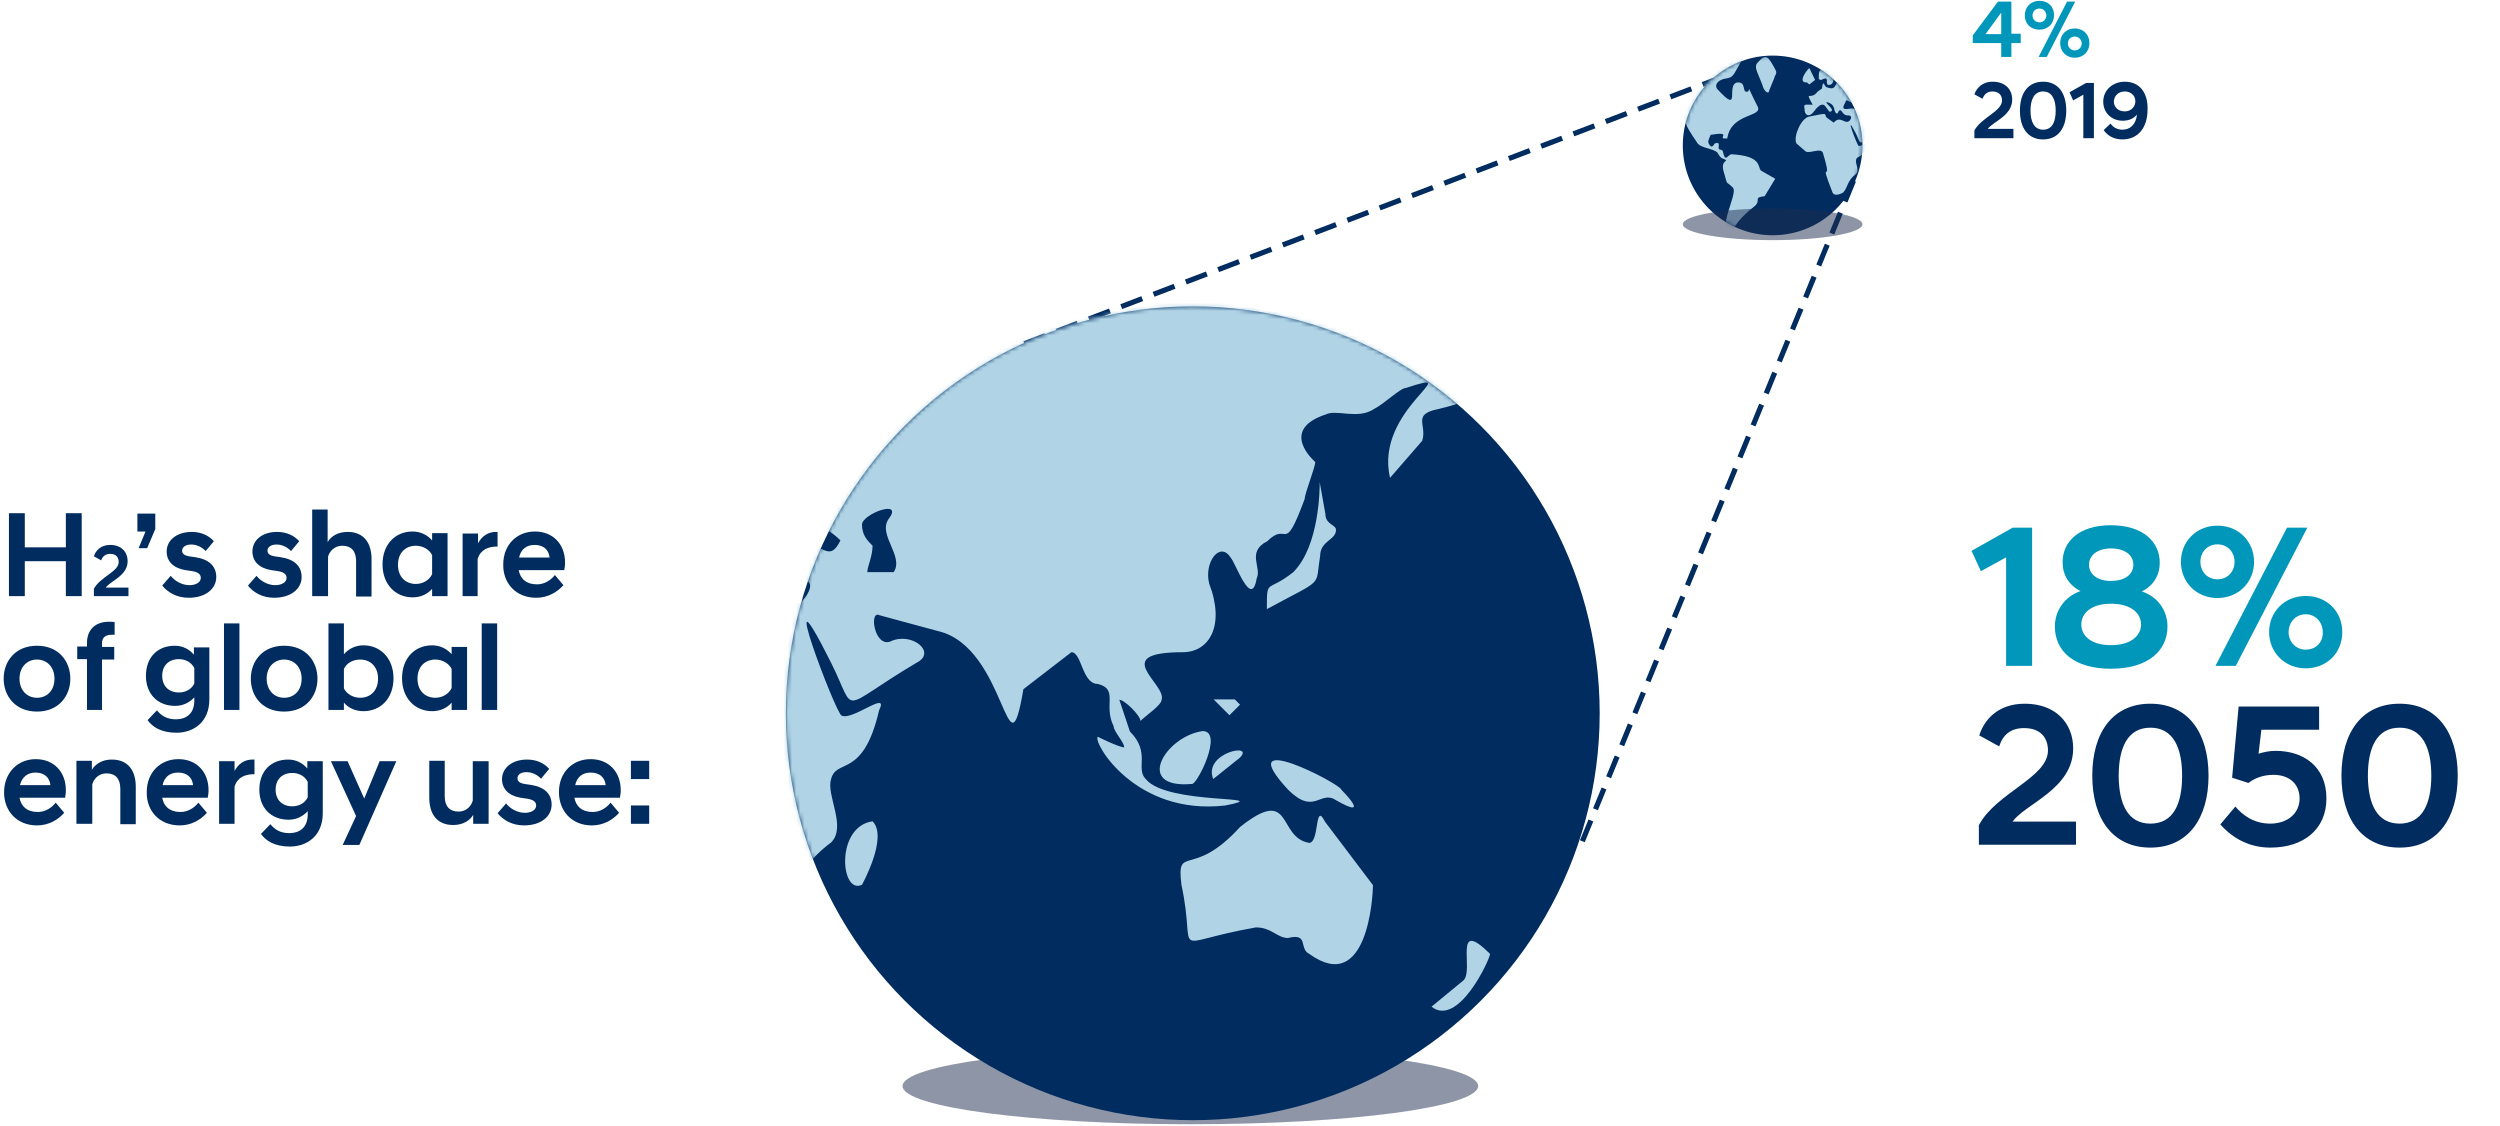 <?xml version="1.0" encoding="utf-8"?><!-- Generator: Adobe Illustrator 24.0.1, SVG Export Plug-In . SVG Version: 6.00 Build 0)  --><svg xmlns="http://www.w3.org/2000/svg" xmlns:xlink="http://www.w3.org/1999/xlink" version="1.1" id="Layer_1651d7cea1e5ae" x="0px" y="0px" viewBox="0 0 615 277" style="enable-background:new 0 0 615 277;" xml:space="preserve" aria-hidden="true" width="615px" height="277px"><defs><linearGradient class="cerosgradient" data-cerosgradient="true" id="CerosGradient_idf1d96367c" gradientUnits="userSpaceOnUse" x1="50%" y1="100%" x2="50%" y2="0%"><stop offset="0%" stop-color="#d1d1d1"/><stop offset="100%" stop-color="#d1d1d1"/></linearGradient><linearGradient/></defs>
<style type="text/css">
	.st0-651d7cea1e5ae{fill:#0097BA;}
	.st1-651d7cea1e5ae{fill:#002C5F;}
	.st2-651d7cea1e5ae{fill:none;stroke:#002C5F;stroke-width:1.276;stroke-linecap:square;stroke-dasharray:4.253,4.253;}
	.st3-651d7cea1e5ae{opacity:0.5;fill-rule:evenodd;clip-rule:evenodd;fill:#1F2D50;enable-background:new    ;}
	.st4-651d7cea1e5ae{filter:url(#Adobe_OpacityMaskFilter651d7cea1e5ae);}
	.st5-651d7cea1e5ae{fill-rule:evenodd;clip-rule:evenodd;fill:#FFFFFF;}
	.st6-651d7cea1e5ae{mask:url(#mask-2_1_651d7cea1e5ae);}
	.st7-651d7cea1e5ae{fill-rule:evenodd;clip-rule:evenodd;fill:#B0D4E6;}
	.st8-651d7cea1e5ae{filter:url(#Adobe_OpacityMaskFilter_1_651d7cea1e5ae);}
	.st9-651d7cea1e5ae{mask:url(#mask-4_1_651d7cea1e5ae);}
</style>
<title>5</title>
<desc>Created with Sketch.</desc>
<g id="Symbols651d7cea1e5ae">
	<g id="Infographic-_x2F_-Desktop651d7cea1e5ae" transform="translate(-427, -1024)">
		<g id="Infographic651d7cea1e5ae" transform="translate(0, 164)">
			<g id="_x35_" transform="translate(427, 859.55)">
				<g id="_x34__x25_-2019" transform="translate(485.3, 0.65)">
					<path id="_x34__x25_" class="st0-651d7cea1e5ae" d="M0,10.4h7v3.4h2.5v-3.4h2.3V8.1H9.5V0.2H6.2L0,8.5V10.4z M3.2,8.1L7,2.9v5.3H3.2z        M16.4,7.1c2.1,0,3.6-1.5,3.6-3.6S18.5,0,16.4,0c-2.1,0-3.6,1.5-3.6,3.6S14.3,7.1,16.4,7.1z M16.4,5.3c-1,0-1.7-0.8-1.7-1.7       s0.7-1.7,1.7-1.7s1.7,0.8,1.7,1.7S17.4,5.3,16.4,5.3z M16.2,13.8h2l7-13.6h-2L16.2,13.8z M25.1,14c2.1,0,3.6-1.5,3.6-3.6       s-1.5-3.6-3.6-3.6c-2.1,0-3.6,1.5-3.6,3.6S23,14,25.1,14z M25.1,12.2c-1,0-1.7-0.8-1.7-1.7c0-1,0.7-1.7,1.7-1.7       s1.7,0.8,1.7,1.7C26.8,11.4,26.1,12.2,25.1,12.2z"/>
					<path id="_x32_019" class="st1-651d7cea1e5ae" d="M0.4,33.8H10v-2.3H3.7c1.3-1.8,6-3.2,6-7.2c0-2.5-1.7-4.4-4.8-4.4c-2.7,0-4,1.7-4.5,3.1       l2,1.1c0.4-1.1,1.2-1.8,2.4-1.8c1.7,0,2.4,1,2.4,2.2c0,2.7-5.1,4.2-6.8,7.4V33.8z M17.3,34.1c3.7,0,5.7-2.8,5.7-7.1       s-2-7.1-5.7-7.1s-5.7,2.8-5.7,7.1S13.6,34.1,17.3,34.1z M17.3,31.7c-2.2,0-3.1-2-3.1-4.7s0.9-4.7,3.1-4.7s3.1,2,3.1,4.7       S19.6,31.7,17.3,31.7z M27.3,33.8h2.5V20.2h-1.9l-4.1,2.3l0.9,2l2.5-1.4V33.8z M37.4,19.9c-2.9,0-5.3,2-5.3,4.9       s2.2,4.7,4.8,4.7c1.6,0,2.7-0.6,3.5-1.5c-0.3,2.5-1.7,3.7-3.6,3.7c-1.3,0-2.3-0.6-2.9-1.5l-1.7,1.6c0.9,1.3,2.4,2.3,4.6,2.3       c3.8,0,6.2-2.8,6.2-7.4C43.1,22.8,41.2,19.9,37.4,19.9z M37.4,22.3c1.6,0,2.6,1.1,2.6,2.4c0,1.3-1,2.5-2.6,2.5       c-1.7,0-2.7-1.1-2.7-2.5C34.8,23.4,35.8,22.3,37.4,22.3z"/>
				</g>
				<path id="H2_x2019_sshareofglobalenergyuse:651d7cea1e5ae" class="st1-651d7cea1e5ae" d="M2.2,147.1h3.9v-8.6h10.1v8.6h3.9v-20.4h-3.9v8.4H6.1v-8.4H2.2      V147.1z M23,147.1h8.6v-2.1H26c1.1-1.6,5.4-2.9,5.4-6.5c0-2.2-1.5-4-4.3-4c-2.4,0-3.6,1.5-4,2.8l1.8,1c0.3-1,1.1-1.6,2.2-1.6      c1.5,0,2.1,0.9,2.1,2c0,2.4-4.6,3.7-6.1,6.6V147.1z M34.1,135.3h2.1l2-4.7v-3.8h-4.4v4.4h2L34.1,135.3z M46.4,147.5      c4.3,0,6.8-2.3,6.8-5.1c0-2.7-1.8-4.4-5.3-4.9l-1.4-0.2c-1.1-0.2-1.7-0.6-1.7-1.4c0-0.8,0.8-1.5,2.2-1.5c1.4,0,2.6,0.6,3.6,1.6      l2-2.4c-1.1-1.3-3-2.3-5.4-2.3c-3.9,0-6.2,2.2-6.2,4.8c0,2.5,1.7,4.1,4.6,4.6l1.4,0.2c1.5,0.2,2.4,0.7,2.4,1.7      c0,1.1-1.2,1.8-2.8,1.8c-1.8,0-3.6-1-4.6-2.3l-2.1,2.4C41.3,146.2,43.5,147.5,46.4,147.5z M67.4,147.5c4.3,0,6.8-2.3,6.8-5.1      c0-2.7-1.8-4.4-5.3-4.9l-1.4-0.2c-1.1-0.2-1.7-0.6-1.7-1.4c0-0.8,0.8-1.5,2.2-1.5c1.4,0,2.6,0.6,3.6,1.6l2-2.4      c-1.1-1.3-3-2.3-5.4-2.3c-3.9,0-6.1,2.2-6.1,4.8c0,2.5,1.7,4.1,4.6,4.6l1.4,0.2c1.5,0.2,2.4,0.7,2.4,1.7c0,1.1-1.2,1.8-2.8,1.8      c-1.8,0-3.6-1-4.6-2.3l-2.1,2.4C62.3,146.2,64.6,147.5,67.4,147.5z M76.9,147.1h3.8v-9.7c0.3-1.2,1.5-2.7,3.5-2.7      c2.2,0,3.4,1.3,3.4,3.8v8.7h3.8V138c0-4-1.9-6.7-5.9-6.7c-2.4,0-4.1,1.1-4.9,2.5v-8h-3.8V147.1z M106.3,147.1h3.8v-15.5h-3.8      v1.8c-1.1-1.3-2.8-2.2-4.8-2.2c-4.3,0-7.4,3.2-7.4,8.1s3.2,8.1,7.4,8.1c2,0,3.7-0.8,4.8-2.1V147.1z M102.3,144.1      c-2.5,0-4.4-1.7-4.4-4.7c0-3,1.9-4.7,4.4-4.7c1.7,0,3.3,0.9,4,2.3v4.7C105.6,143.2,104,144.1,102.3,144.1z M113.7,147.1h3.8      v-9.2c0.8-2.3,2.6-3,4.9-3v-3.6H122c-2,0-3.5,1.1-4.4,2.8v-2.4h-3.8V147.1z M131.9,147.5c2.9,0,5.2-1.4,6.7-3.1l-2.1-2.5      c-0.9,1.2-2.5,2.3-4.4,2.3c-2.7,0-4.1-1.4-4.5-3.5h11.2l0.1-0.6c0.1-0.5,0.1-0.9,0.1-1.3c0-4.4-2.9-7.6-7.4-7.6      c-4.5,0-7.8,3.3-7.8,8.1C123.7,143.9,126.9,147.5,131.9,147.5z M131.5,134.5c2.1,0,3.5,1.1,3.7,3.1h-7.5      C128.1,135.6,129.5,134.5,131.5,134.5z M9.1,175.5c5.4,0,8.2-3.9,8.2-8.1c0-4.2-2.8-8.1-8.2-8.1s-8.2,3.9-8.2,8.1      C0.9,171.7,3.8,175.5,9.1,175.5z M9.1,162.7c2.5,0,4.3,1.9,4.3,4.7c0,2.9-1.8,4.7-4.3,4.7s-4.3-1.9-4.3-4.7      C4.8,164.6,6.6,162.7,9.1,162.7z M21.3,175.1h3.8v-12.4h3v-3.1h-3v-0.9c0-1.5,0.9-2.1,2.4-2.1h0.7v-3.1c-0.4-0.1-1-0.1-1.4-0.1      c-3.6,0-5.4,2.2-5.4,5.2v0.9h-2.4v3.1h2.4V175.1z M43.1,174.1c2,0,3.6-0.9,4.7-2.1v0.8c0,3.4-2.2,4.6-4.5,4.6      c-2.3,0-3.6-0.9-4.7-2.2l-2.3,2.4c1.2,1.7,3.4,3.1,7.1,3.1c4.2,0,8.1-2.6,8.1-8.2v-12.8h-3.8v1.8c-1.1-1.3-2.7-2.2-4.7-2.2      c-4.3,0-7.1,2.9-7.1,7.4S38.8,174.1,43.1,174.1z M44,170.8c-2.5,0-4.1-1.6-4.1-4.1c0-2.5,1.6-4.1,4.1-4.1c1.7,0,3.1,0.8,3.8,2.2      v3.8C47.1,170,45.7,170.8,44,170.8z M55.1,175.1h3.8v-21.3h-3.8V175.1z M69.9,175.5c5.4,0,8.2-3.9,8.2-8.1      c0-4.2-2.8-8.1-8.2-8.1c-5.4,0-8.2,3.9-8.2,8.1C61.7,171.7,64.5,175.5,69.9,175.5z M69.9,162.7c2.5,0,4.3,1.9,4.3,4.7      c0,2.9-1.8,4.7-4.3,4.7c-2.5,0-4.3-1.9-4.3-4.7C65.6,164.6,67.4,162.7,69.9,162.7z M84.6,173.3c1.1,1.3,2.8,2.1,4.8,2.1      c4.3,0,7.4-3.2,7.4-8.1s-3.2-8.1-7.4-8.1c-2,0-3.7,0.9-4.8,2.2v-7.6h-3.8v21.3h3.8V173.3z M88.6,172.1c-1.7,0-3.3-0.9-4-2.3V165      c0.7-1.5,2.3-2.3,4-2.3c2.5,0,4.4,1.7,4.4,4.7C93,170.4,91.1,172.1,88.6,172.1z M111.1,175.1h3.8v-15.5h-3.8v1.8      c-1.1-1.3-2.8-2.2-4.8-2.2c-4.3,0-7.4,3.2-7.4,8.1s3.2,8.1,7.4,8.1c2,0,3.7-0.8,4.8-2.1V175.1z M107.1,172.1      c-2.5,0-4.4-1.7-4.4-4.7c0-3,1.9-4.7,4.4-4.7c1.7,0,3.3,0.9,4,2.3v4.7C110.4,171.2,108.8,172.1,107.1,172.1z M118.5,175.1h3.8      v-21.3h-3.8V175.1z M9.1,203.5c2.9,0,5.2-1.4,6.7-3.1l-2.1-2.5c-0.9,1.2-2.5,2.3-4.4,2.3c-2.7,0-4.1-1.4-4.5-3.5H16l0.1-0.6      c0.1-0.5,0.1-0.9,0.1-1.3c0-4.4-2.9-7.6-7.4-7.6S1,190.6,1,195.4C1,199.9,4.1,203.5,9.1,203.5z M8.7,190.5      c2.1,0,3.5,1.1,3.7,3.1H4.9C5.4,191.6,6.8,190.5,8.7,190.5z M18.9,203.1h3.8v-9.7c0.4-1.4,1.6-2.7,3.5-2.7      c2.2,0,3.4,1.3,3.4,3.8v8.7h3.8V194c0-4-1.9-6.7-5.9-6.7c-2.4,0-4,1.1-4.9,2.5v-2.2h-3.8V203.1z M44.2,203.5      c2.9,0,5.2-1.4,6.7-3.1l-2.1-2.5c-0.9,1.2-2.5,2.3-4.4,2.3c-2.7,0-4.1-1.4-4.5-3.5h11.2l0.1-0.6c0.1-0.5,0.1-0.9,0.1-1.3      c0-4.4-2.9-7.6-7.4-7.6s-7.8,3.3-7.8,8.1C36,199.9,39.2,203.5,44.2,203.5z M43.8,190.5c2.1,0,3.5,1.1,3.7,3.1h-7.5      C40.4,191.6,41.8,190.5,43.8,190.5z M53.9,203.1h3.8v-9.2c0.8-2.3,2.6-3,4.9-3v-3.6h-0.5c-2,0-3.5,1.1-4.4,2.8v-2.4h-3.8V203.1z       M71,202.1c2,0,3.6-0.9,4.7-2.1v0.8c0,3.4-2.2,4.6-4.5,4.6c-2.3,0-3.6-0.9-4.7-2.2l-2.3,2.4c1.2,1.7,3.4,3.1,7.1,3.1      c4.2,0,8.1-2.6,8.1-8.2v-12.8h-3.8v1.8c-1.1-1.3-2.7-2.2-4.7-2.2c-4.3,0-7.1,2.9-7.1,7.4S66.7,202.1,71,202.1z M71.9,198.8      c-2.5,0-4.1-1.6-4.1-4.1c0-2.5,1.6-4.1,4.1-4.1c1.7,0,3.1,0.8,3.8,2.2v3.8C75,198,73.6,198.8,71.9,198.8z M84.3,208.3h4.1      l9.1-20.6h-4.1l-3.8,9.2l-4.1-9.2h-4.1l6.2,13.5L84.3,208.3z M120.1,187.7h-3.8v9.7c-0.4,1.4-1.6,2.7-3.5,2.7      c-2.2,0-3.4-1.3-3.4-3.8v-8.7h-3.8v9.1c0,4,1.9,6.7,5.9,6.7c2.4,0,4.1-1.1,4.9-2.5v2.2h3.8V187.7z M128.9,203.5      c4.3,0,6.8-2.3,6.8-5.1c0-2.7-1.8-4.4-5.3-4.9l-1.4-0.2c-1.1-0.2-1.7-0.6-1.7-1.4c0-0.8,0.7-1.5,2.2-1.5c1.4,0,2.6,0.6,3.6,1.6      l2-2.4c-1.1-1.3-3-2.3-5.4-2.3c-3.9,0-6.2,2.2-6.2,4.8c0,2.5,1.7,4.1,4.6,4.6l1.4,0.2c1.5,0.2,2.4,0.7,2.4,1.7      c0,1.1-1.2,1.8-2.8,1.8c-1.8,0-3.6-1-4.6-2.3l-2.1,2.4C123.8,202.2,126,203.5,128.9,203.5z M145.6,203.5c2.9,0,5.2-1.4,6.7-3.1      l-2.1-2.5c-0.9,1.2-2.5,2.3-4.4,2.3c-2.7,0-4.1-1.4-4.5-3.5h11.2l0.1-0.6c0.1-0.5,0.1-0.9,0.1-1.3c0-4.4-2.9-7.6-7.4-7.6      s-7.8,3.3-7.8,8.1C137.5,199.9,140.6,203.5,145.6,203.5z M145.3,190.5c2.1,0,3.5,1.1,3.7,3.1h-7.5      C141.9,191.6,143.3,190.5,145.3,190.5z M155.2,192.1h4.5v-4.5h-4.5V192.1z M155.2,203.1v-4.5h4.5v4.5H155.2z"/>
				<g id="Group-13651d7cea1e5ae" transform="translate(193.325, 13.7)">
					<line id="Line-3651d7cea1e5ae" class="st2-651d7cea1e5ae" x1="230.1" y1="5.8" x2="56.3" y2="72.2"/>
					<line id="Line-3-Copy651d7cea1e5ae" class="st2-651d7cea1e5ae" x1="262.4" y1="31.8" x2="194.7" y2="196.7"/>
					<g id="Group-13-Copy651d7cea1e5ae" transform="translate(0, 62.117)">
						<g id="Group-10651d7cea1e5ae">
							<ellipse id="Oval651d7cea1e5ae" class="st3-651d7cea1e5ae" cx="99.5" cy="191.8" rx="70.8" ry="9.4"/>
							<g id="Group-3-Copy651d7cea1e5ae">
								<g id="Mask651d7cea1e5ae">
									<circle id="path-1_1_651d7cea1e5ae" class="st1-651d7cea1e5ae" cx="100.1" cy="100.1" r="100.1"/>
								</g>
								<defs>
									<filter id="Adobe_OpacityMaskFilter651d7cea1e5ae" filterUnits="userSpaceOnUse" x="-230" y="-4.4" width="405.5" height="209.9">
										<feColorMatrix type="matrix" values="1 0 0 0 0  0 1 0 0 0  0 0 1 0 0  0 0 0 1 0"/>
									</filter>
								</defs>
								<mask maskUnits="userSpaceOnUse" x="-230" y="-4.4" width="405.5" height="209.9" id="mask-2_1_651d7cea1e5ae">
									<g class="st4-651d7cea1e5ae">
										<circle id="path-1_2_651d7cea1e5ae" class="st5-651d7cea1e5ae" cx="100.1" cy="100.1" r="100.1"/>
									</g>
								</mask>
								<g id="Group-3651d7cea1e5ae" class="st6-651d7cea1e5ae">
									<g id="Fill-1651d7cea1e5ae" transform="translate(-229.975, -4.423)">
										<path class="st7-651d7cea1e5ae" d="M341.7,102.4l-2.6,2.6l-3.9-3.9h1.3h3.9L341.7,102.4z M335.1,120.7c-2.6-6.5,10.5-9.1,6.5-5.2            L335.1,120.7z M149.1,30.8c1.3-5.2,3.9-5.2,1.3-10.4C142.6,6,140,2.1,130.8,12.5c-5.2,5.2,1.3,13,6.5,28.7            c2.6,5.2,6.5,6.5,6.5,2.6L149.1,30.8z M226.4,26.9l1.3,1.3c-1.3,1.3-3.9,1.3-5.2,2.6c0,1.3,0,2.6,1.3,3.9            c-9.2-2.6-2.6,10.4-15.7,5.2c-2.6,0-3.9-10.4-5.2,1.3l-5.2,3.9c-7.9,10.4-14.4-2.6-5.2,14.3c-7.9,0-10.5-1.3-9.2,3.9            c0,7.8,3.9,9.1,7.9,6.5c1.3,0,7.9-11.7,13.1-10.4c2.6,0,6.5,9.1,7.9,7.8c7.9-1.3-9.2-11.7-2.6-10.4            c9.2,2.6,6.5,9.1,9.2,11.7s2.6-2.6,3.9-2.6c2.6-1.3,2.6,3.9,7.9,5.2c2.6,0,7.9,0,3.9,5.2c-5.2,6.5-10.5-6.5-18.3,2.6            l-7.9-5.2c-3.9-3.9,3.9-6.5-19.6-1.3c-9.2,1.3-18.3,22.1-14.4,30l10.5,9.1c5.2,2.6,18.3-5.2,19.6,2.6            c11.8,39.1-6.5,0,10.5,43c2.6,5.2,11.8,0,11.8,0c5.2-5.2,3.9-13,14.4-20.8c3.9-3.9-1.3-11.7,0-15.6            c1.3-5.2,7.9,0,11.8-16.9c2.6-5.2-6.5,2.6-9.2,1.3c-1.3,0-17-41.7-2.6-13c6.5,13,1.3,11.7,21,0c5.2-2.6-1.3-7.8-6.5-5.2            c-3.9,1.3-5.2-7.8-2.6-6.5l14.4,3.9c17,3.9,17,37.8,21,14.3l11.8-9.1c2.6,0,2.6,7.8,6.5,7.8c5.2,1.3,1.3,5.2,3.9,10.4            c0,1.3,2.6,3.9,2.6,5.2c-1.3,0-6.5-2.6-6.5-2.6c-1.3,1.3,9.2,19.5,31.4,16.9c13.1-2.6-14.4,0-19.6-6.5            c-2.6-2.6,1.3-6.5-3.9-11.7l-2.6-7.8c1.3,0,5.2,3.9,5.2,5.2c1.3-1.3,5.2-3.9,5.2-5.2c1.3-3.9-13.1-11.7,5.2-11.7            c6.5,0,10.5-6.5,6.5-16.9c-1.3-5.2,2.6-10.4,5.2-6.5c1.3,1.3,5.2,13,6.5,5.2c1.3-2.6-2.6-6.5,2.6-9.1            c5.2-5.2,3.9,3.9,9.2-10.4c0-1.3,2.6-7.8,2.6-9.1c0,0-9.2-7.8,2.6-11.7c2.6-1.3,7.9,1.3,11.8-1.3c2.6-1.3,6.5-5.2,7.9-5.2            c15.7-5.2-7.9,5.2-3.9,22.1l7.9-9.1c1.3-3.9-2.6-6.5,3.9-7.8c22.3-5.2,17-15.6,5.2-16.9c-94.3-13-44.5-14.3-150.6-3.9            c-15.7,2.6-31.4-13-39.3,7.8c-3.9,9.1-6.5,0-6.5,14.3c1.3,1.3,1.3,1.3,2.6,1.3c10.5-5.2,3.9,3.9,7.9,5.2            c9.2,1.3,5.2-14.3,5.2-14.3l6.5-6.5c0,0-5.2,7.8,0,10.4C221.2,28.2,225.1,26.9,226.4,26.9L226.4,26.9z M227.7,58.1            c2.6-5.2,0-3.9,10.5,0c1.3,1.3,2.6,1.3,5.2,3.9c-2.6,5.2-3.9,1.3-7.9,1.3C231.7,63.4,222.5,67.3,227.7,58.1L227.7,58.1z             M248.7,58.1c0-2.6,10.5-6.5,6.5-1.3c-2.6,3.9,3.9,9.1,1.3,13H250c0-1.3,1.3-3.9,1.3-6.5C250,62,248.7,60.7,248.7,58.1            L248.7,58.1z M248.7,146.7c0,0,6.5-11.7,2.6-15.6C242.1,132.4,243.4,149.3,248.7,146.7L248.7,146.7z M195,32.1l-6.5-13            c-1.3,0-14.4,16.9-2.6,15.6l2.6,2.6L195,32.1z M403.2,163.7c-9.2-9.1-3.9,3.9-6.5,6.5l-7.9,6.5            C395.4,181.9,403.2,165,403.2,163.7L403.2,163.7z M361.3,47.7c0,1.3,0,15.6-6.5,22.1c-6.5,5.2-6.5,1.3-6.5,9.1            c14.4-7.8,11.8-5.2,13.1-13c0-3.9,3.9-3.9,3.9-6.5c0-1.3-2.6-1.3-2.6-3.9L361.3,47.7z M366.6,123.3            c0-1.3-27.5-15.6-13.1,0c6.5,6.5,7.9,0,11.8,2.6C374.4,131.1,366.6,123.3,366.6,123.3L366.6,123.3z M332.5,108.9            c-9.2,1.3-17,14.3-2.6,13C331.2,122,337.7,108.9,332.5,108.9L332.5,108.9z M358.7,163.7c14.4,10.4,15.7-14.3,15.7-16.9            l-11.8-15.6c-2.6-5.2-1.3,5.2-3.9,5.2c-7.9-1.3-3.9-14.3-17-3.9c-11.8,13-15.7,3.9-14.4,14.3c3.9,18.2-3.9,14.3,18.3,10.4            c3.9,0,5.2,2.6,7.9,2.6C358.7,158.5,356.1,162.4,358.7,163.7L358.7,163.7z M78.4,93.3c24.9-3.9,7.9,3.9,15.7,3.9h2.6            c3.9-28.7,39.3-23.5,34.1-35.2c-15.7-31.3-5.2-15.6-13.1-16.9c-3.9-1.3,0-10.4-9.2-10.4c-14.4,1.3,5.2,37.8-22.3,7.8            c-2.6-2.6-2.6-9.1,7.9-11.7c10.5-1.3,9.2-2.6,19.6-20.8c3.9-5.2-6.5-1.3-24.9,1.3C64,15.1,69.2,17.8,52.2,6            c-11.8-6.5-5.2,11.7-21,2.6C12.9-1.8,16.8-1.8,7.7,3.4C3.7,6,2.4,7.3,5.1,11.2c3.9,3.9,1.3,2.6-2.6,2.6            c-6.5,2.6,2.6,6.5,3.9,6.5c2.6,0-6.5,2.6-5.2,7.8C2.4,34.7,3.7,34.7,9,36c-10.5,7.8-11.8,7.8-3.9,6.5            c26.2-7.8,10.5-15.6,24.9-6.5c11.8,6.5,18.3,18.2,18.3,30c0,14.3,6.5,22.1,15.7,36.5c3.9,5.2,17,5.2,22.3,10.4            c1.3,2.6,3.9,6.5,5.2,6.5c10.5,3.9-2.6,0,1.3,14.3c5.2,18.2,1.3,9.1,10.5,18.2c6.5,7.8-22.3,50.8,0,57.3            c10.5,2.6-1.3-3.9-1.3-6.5c2.6-11.7,18.3-24.8,26.2-31.3c6.5-6.5-2.6-9.1,10.5-10.4l11.8-19.5l-15.7-9.1            c-3.9-3.9,1.3-15.6-31.4-18.2c-5.2-1.3-7.9,9.1-10.5,0c-1.3-3.9,0-3.9-3.9-5.2c-3.9,0,2.6-10.4-6.5-6.5            c0,1.3-2.6,3.9-3.9,2.6C74.5,101.1,75.8,99.8,78.4,93.3L78.4,93.3z"/>
									</g>
								</g>
							</g>
						</g>
					</g>
					<g id="Group-5651d7cea1e5ae" transform="translate(220.643, 0.425)">
						<g id="Group-3_1_651d7cea1e5ae">
							<g id="Mask_1_651d7cea1e5ae">
								<circle id="path-3_1_651d7cea1e5ae" class="st1-651d7cea1e5ae" cx="22.1" cy="22.1" r="22.1"/>
							</g>
							<defs>
								<filter id="Adobe_OpacityMaskFilter_1_651d7cea1e5ae" filterUnits="userSpaceOnUse" x="-10.5" y="-1.1" width="89.5" height="46.4">
									<feColorMatrix type="matrix" values="1 0 0 0 0  0 1 0 0 0  0 0 1 0 0  0 0 0 1 0"/>
								</filter>
							</defs>
							<mask maskUnits="userSpaceOnUse" x="-10.5" y="-1.1" width="89.5" height="46.4" id="mask-4_1_651d7cea1e5ae">
								<g class="st8-651d7cea1e5ae">
									<circle id="path-3_2_651d7cea1e5ae" class="st5-651d7cea1e5ae" cx="22.1" cy="22.1" r="22.1"/>
								</g>
							</mask>
							<g id="Fill-1_1_651d7cea1e5ae" class="st9-651d7cea1e5ae">
								<g transform="translate(-10.86, -1.106)">
									<path class="st7-651d7cea1e5ae" d="M75.8,22.6l-0.6,0.6l-0.9-0.9h0.3h0.9L75.8,22.6z M74.4,26.7c-0.6-1.4,2.3-2,1.4-1.2L74.4,26.7z            M33.3,6.8c0.3-1.2,0.9-1.2,0.3-2.3c-1.7-3.2-2.3-4-4.3-1.7c-1.2,1.2,0.3,2.9,1.4,6.3c0.6,1.2,1.4,1.4,1.4,0.6L33.3,6.8z            M50.4,5.9l0.3,0.3c-0.3,0.3-0.9,0.3-1.2,0.6c0,0.3,0,0.6,0.3,0.9c-2-0.6-0.6,2.3-3.5,1.2c-0.6,0-0.9-2.3-1.2,0.3L44,10           c-1.7,2.3-3.2-0.6-1.2,3.2c-1.7,0-2.3-0.3-2,0.9c0,1.7,0.9,2,1.7,1.4c0.3,0,1.7-2.6,2.9-2.3c0.6,0,1.4,2,1.7,1.7           c1.7-0.3-2-2.6-0.6-2.3c2,0.6,1.4,2,2,2.6c0.6,0.6,0.6-0.6,0.9-0.6c0.6-0.3,0.6,0.9,1.7,1.2c0.6,0,1.7,0,0.9,1.2           c-1.2,1.4-2.3-1.4-4,0.6l-1.7-1.2c-0.9-0.9,0.9-1.4-4.3-0.3c-2,0.3-4,4.9-3.2,6.6l2.3,2c1.2,0.6,4-1.2,4.3,0.6           c2.6,8.6-1.4,0,2.3,9.5c0.6,1.2,2.6,0,2.6,0c1.2-1.2,0.9-2.9,3.2-4.6c0.9-0.9-0.3-2.6,0-3.5c0.3-1.2,1.7,0,2.6-3.7           c0.6-1.2-1.4,0.6-2,0.3c-0.3,0-3.8-9.2-0.6-2.9c1.4,2.9,0.3,2.6,4.6,0c1.2-0.6-0.3-1.7-1.4-1.2c-0.9,0.3-1.2-1.7-0.6-1.4           l3.2,0.9c3.8,0.9,3.8,8.4,4.6,3.2l2.6-2c0.6,0,0.6,1.7,1.4,1.7c1.2,0.3,0.3,1.2,0.9,2.3c0,0.3,0.6,0.9,0.6,1.2           c-0.3,0-1.4-0.6-1.4-0.6c-0.3,0.3,2,4.3,6.9,3.7c2.9-0.6-3.2,0-4.3-1.4c-0.6-0.6,0.3-1.4-0.9-2.6l-0.6-1.7           c0.3,0,1.2,0.9,1.2,1.2c0.3-0.3,1.2-0.9,1.2-1.2c0.3-0.9-2.9-2.6,1.2-2.6c1.4,0,2.3-1.4,1.4-3.7c-0.3-1.2,0.6-2.3,1.2-1.4           c0.3,0.3,1.2,2.9,1.4,1.2c0.3-0.6-0.6-1.4,0.6-2c1.2-1.2,0.9,0.9,2-2.3c0-0.3,0.6-1.7,0.6-2c0,0-2-1.7,0.6-2.6           C81,6.5,82.2,7.1,83,6.5c0.6-0.3,1.4-1.2,1.7-1.2c3.5-1.2-1.7,1.2-0.9,4.9l1.7-2c0.3-0.9-0.6-1.4,0.9-1.7           c4.9-1.2,3.8-3.5,1.2-3.7c-20.8-2.9-9.8-3.2-33.2-0.9c-3.5,0.6-6.9-2.9-8.7,1.7c-0.9,2-1.4,0-1.4,3.2           c0.3,0.3,0.3,0.3,0.6,0.3c2.3-1.2,0.9,0.9,1.7,1.2c2,0.3,1.2-3.2,1.2-3.2l1.4-1.4c0,0-1.2,1.7,0,2.3           C49.2,6.2,50.1,5.9,50.4,5.9L50.4,5.9z M50.7,12.9c0.6-1.2,0-0.9,2.3,0c0.3,0.3,0.6,0.3,1.2,0.9c-0.6,1.2-0.9,0.3-1.7,0.3           S49.5,14.9,50.7,12.9L50.7,12.9z M55.3,12.9c0-0.6,2.3-1.4,1.4-0.3c-0.6,0.9,0.9,2,0.3,2.9h-1.4c0-0.3,0.3-0.9,0.3-1.4           C55.6,13.7,55.3,13.4,55.3,12.9L55.3,12.9z M55.3,32.4c0,0,1.4-2.6,0.6-3.5C53.8,29.3,54.1,33,55.3,32.4L55.3,32.4z            M43.4,7.1L42,4.2c-0.3,0-3.2,3.7-0.6,3.5L42,8.2L43.4,7.1z M89.4,36.2c-2-2-0.9,0.9-1.4,1.4l-1.7,1.4           C87.7,40.2,89.4,36.5,89.4,36.2L89.4,36.2z M80.1,10.5c0,0.3,0,3.5-1.4,4.9c-1.4,1.2-1.4,0.3-1.4,2           c3.2-1.7,2.6-1.2,2.9-2.9c0-0.9,0.9-0.9,0.9-1.4c0-0.3-0.6-0.3-0.6-0.9L80.1,10.5z M81.3,27.3c0-0.3-6.1-3.5-2.9,0           c1.4,1.4,1.7,0,2.6,0.6C83,29,81.3,27.3,81.3,27.3L81.3,27.3z M73.8,24.1c-2,0.3-3.8,3.2-0.6,2.9           C73.5,27,74.9,24.1,73.8,24.1L73.8,24.1z M79.6,36.2c3.2,2.3,3.5-3.2,3.5-3.7L80.4,29c-0.6-1.2-0.3,1.2-0.9,1.2           c-1.7-0.3-0.9-3.2-3.8-0.9c-2.6,2.9-3.5,0.9-3.2,3.2c0.9,4-0.9,3.2,4,2.3c0.9,0,1.2,0.6,1.7,0.6C79.6,35,79,35.9,79.6,36.2           L79.6,36.2z M17.7,20.6c5.5-0.9,1.7,0.9,3.5,0.9h0.6c0.9-6.3,8.7-5.2,7.5-7.8c-3.5-6.9-1.2-3.5-2.9-3.7           c-0.9-0.3,0-2.3-2-2.3C21.2,8,25.5,16,19.4,9.4c-0.6-0.6-0.6-2,1.7-2.6c2.3-0.3,2-0.6,4.3-4.6C26.4,1,24.1,1.9,20,2.5           c-5.5,0.9-4.3,1.4-8.1-1.2c-2.6-1.4-1.2,2.6-4.6,0.6c-4-2.3-3.2-2.3-5.2-1.2C1.2,1.3,0.9,1.6,1.5,2.5           c0.9,0.9,0.3,0.6-0.6,0.6c-1.4,0.6,0.6,1.4,0.9,1.4c0.6,0-1.4,0.6-1.2,1.7C0.9,7.7,1.2,7.7,2.4,8C0.1,9.7-0.2,9.7,1.5,9.4           C7.3,7.7,3.8,5.9,7,8c2.6,1.4,4,4,4,6.6c0,3.2,1.4,4.9,3.5,8.1c0.9,1.2,3.8,1.2,4.9,2.3c0.3,0.6,0.9,1.4,1.2,1.4           c2.3,0.9-0.6,0,0.3,3.2c1.2,4,0.3,2,2.3,4c1.4,1.7-4.9,11.2,0,12.7c2.3,0.6-0.3-0.9-0.3-1.4c0.6-2.6,4-5.5,5.8-6.9           c1.4-1.4-0.6-2,2.3-2.3l2.6-4.3l-3.5-2c-0.9-0.9,0.3-3.5-6.9-4c-1.2-0.3-1.7,2-2.3,0c-0.3-0.9,0-0.9-0.9-1.2           c-0.9,0,0.6-2.3-1.4-1.4c0,0.3-0.6,0.9-0.9,0.6C16.8,22.4,17.1,22.1,17.7,20.6L17.7,20.6z"/>
								</g>
							</g>
						</g>
						<ellipse id="Oval-Copy651d7cea1e5ae" class="st3-651d7cea1e5ae" cx="22.1" cy="41.5" rx="22.1" ry="3.9"/>
					</g>
				</g>
				<g id="_x31_8_x25_-2050" transform="translate(485, 129.561)">
					<path id="_x31_8_x25_" class="st0-651d7cea1e5ae" d="M8.6,34.7h6.3v-34h-4.8L0,6.4l2.3,5l6.2-3.4V34.7z M34.3,19.4c5,0,7.4,2.4,7.4,5.1       s-2.4,5.1-7.4,5.1S27,27.2,27,24.5S29.4,19.4,34.3,19.4z M34.3,5.8c3.2,0,5.5,1.5,5.5,4s-2.2,4-5.5,4s-5.4-1.6-5.4-4       S31.1,5.8,34.3,5.8z M34.3,35.4c9.2,0,13.9-4.5,13.9-10.4c0-4-2.5-7.4-6.3-8.6c2.9-1.5,4.4-4,4.4-7.1c0-5-4-9.2-12-9.2       S22.4,4.2,22.4,9.2c0,3.1,1.5,5.6,4.4,7.1C23,17.6,20.5,21,20.5,25C20.5,31,25.1,35.4,34.3,35.4z M60.5,18c5.2,0,9-3.9,9-8.9       s-3.8-8.9-9-8.9c-5.2,0-9,3.9-9,8.9S55.3,18,60.5,18z M60.5,13.4c-2.5,0-4.2-1.9-4.2-4.3s1.7-4.3,4.2-4.3s4.2,1.9,4.2,4.3       S63,13.4,60.5,13.4z M60,34.7h5l17.6-34h-5L60,34.7z M82.2,35.3c5.2,0,9-3.8,9-8.9s-3.8-8.9-9-8.9c-5.2,0-9,3.9-9,8.9       S77.1,35.3,82.2,35.3z M82.2,30.7c-2.5,0-4.2-2-4.2-4.3c0-2.4,1.7-4.4,4.2-4.4s4.2,2,4.2,4.4C86.5,28.8,84.8,30.7,82.2,30.7z"/>
					<path id="_x32_050" class="st1-651d7cea1e5ae" d="M1.7,78.7h24V73H10.1C13.2,68.6,25,65,25,55c0-6.2-4.3-11-11.9-11C6.3,44,3,48.2,1.9,51.8       l4.9,2.7c0.9-2.9,2.9-4.5,6.1-4.5c4.3,0,5.9,2.6,5.9,5.5c0,6.7-12.8,10.4-17,18.4V78.7z M44,79.4c9.2,0,14.3-7.1,14.3-17.7       S53.2,44,44,44s-14.3,7-14.3,17.7S34.8,79.4,44,79.4z M44,73.5c-5.5,0-7.7-4.7-7.8-11.5l0-0.3c0-6.9,2.2-11.8,7.8-11.8       s7.8,4.9,7.8,11.8S49.7,73.5,44,73.5z M73.5,79.4c8.2,0,13.8-4.5,13.8-12.1c0-7.9-5.7-11.7-12.5-11.7c-1.6,0-2.9,0.3-4.2,0.7       l0.7-5.9h14.2v-5.7H65.7l-1.6,17.5l4,1.3c1.6-1.2,3.6-2,6.2-2c3.8,0,6.4,2.2,6.4,5.8c0,3.8-3.1,6.2-7.2,6.2       c-4.2,0-6.9-2.2-8.6-4.2l-3.7,4.4C63.4,76.2,67.4,79.4,73.5,79.4z M105.3,79.4c9.2,0,14.3-7.1,14.3-17.7S114.5,44,105.3,44       S91,51,91,61.7S96.1,79.4,105.3,79.4z M105.3,73.5c-5.5,0-7.7-4.7-7.8-11.5l0-0.3c0-6.9,2.2-11.8,7.8-11.8       c5.6,0,7.8,4.9,7.8,11.8S110.9,73.5,105.3,73.5z"/>
				</g>
			</g>
		</g>
	</g>
</g>
</svg>